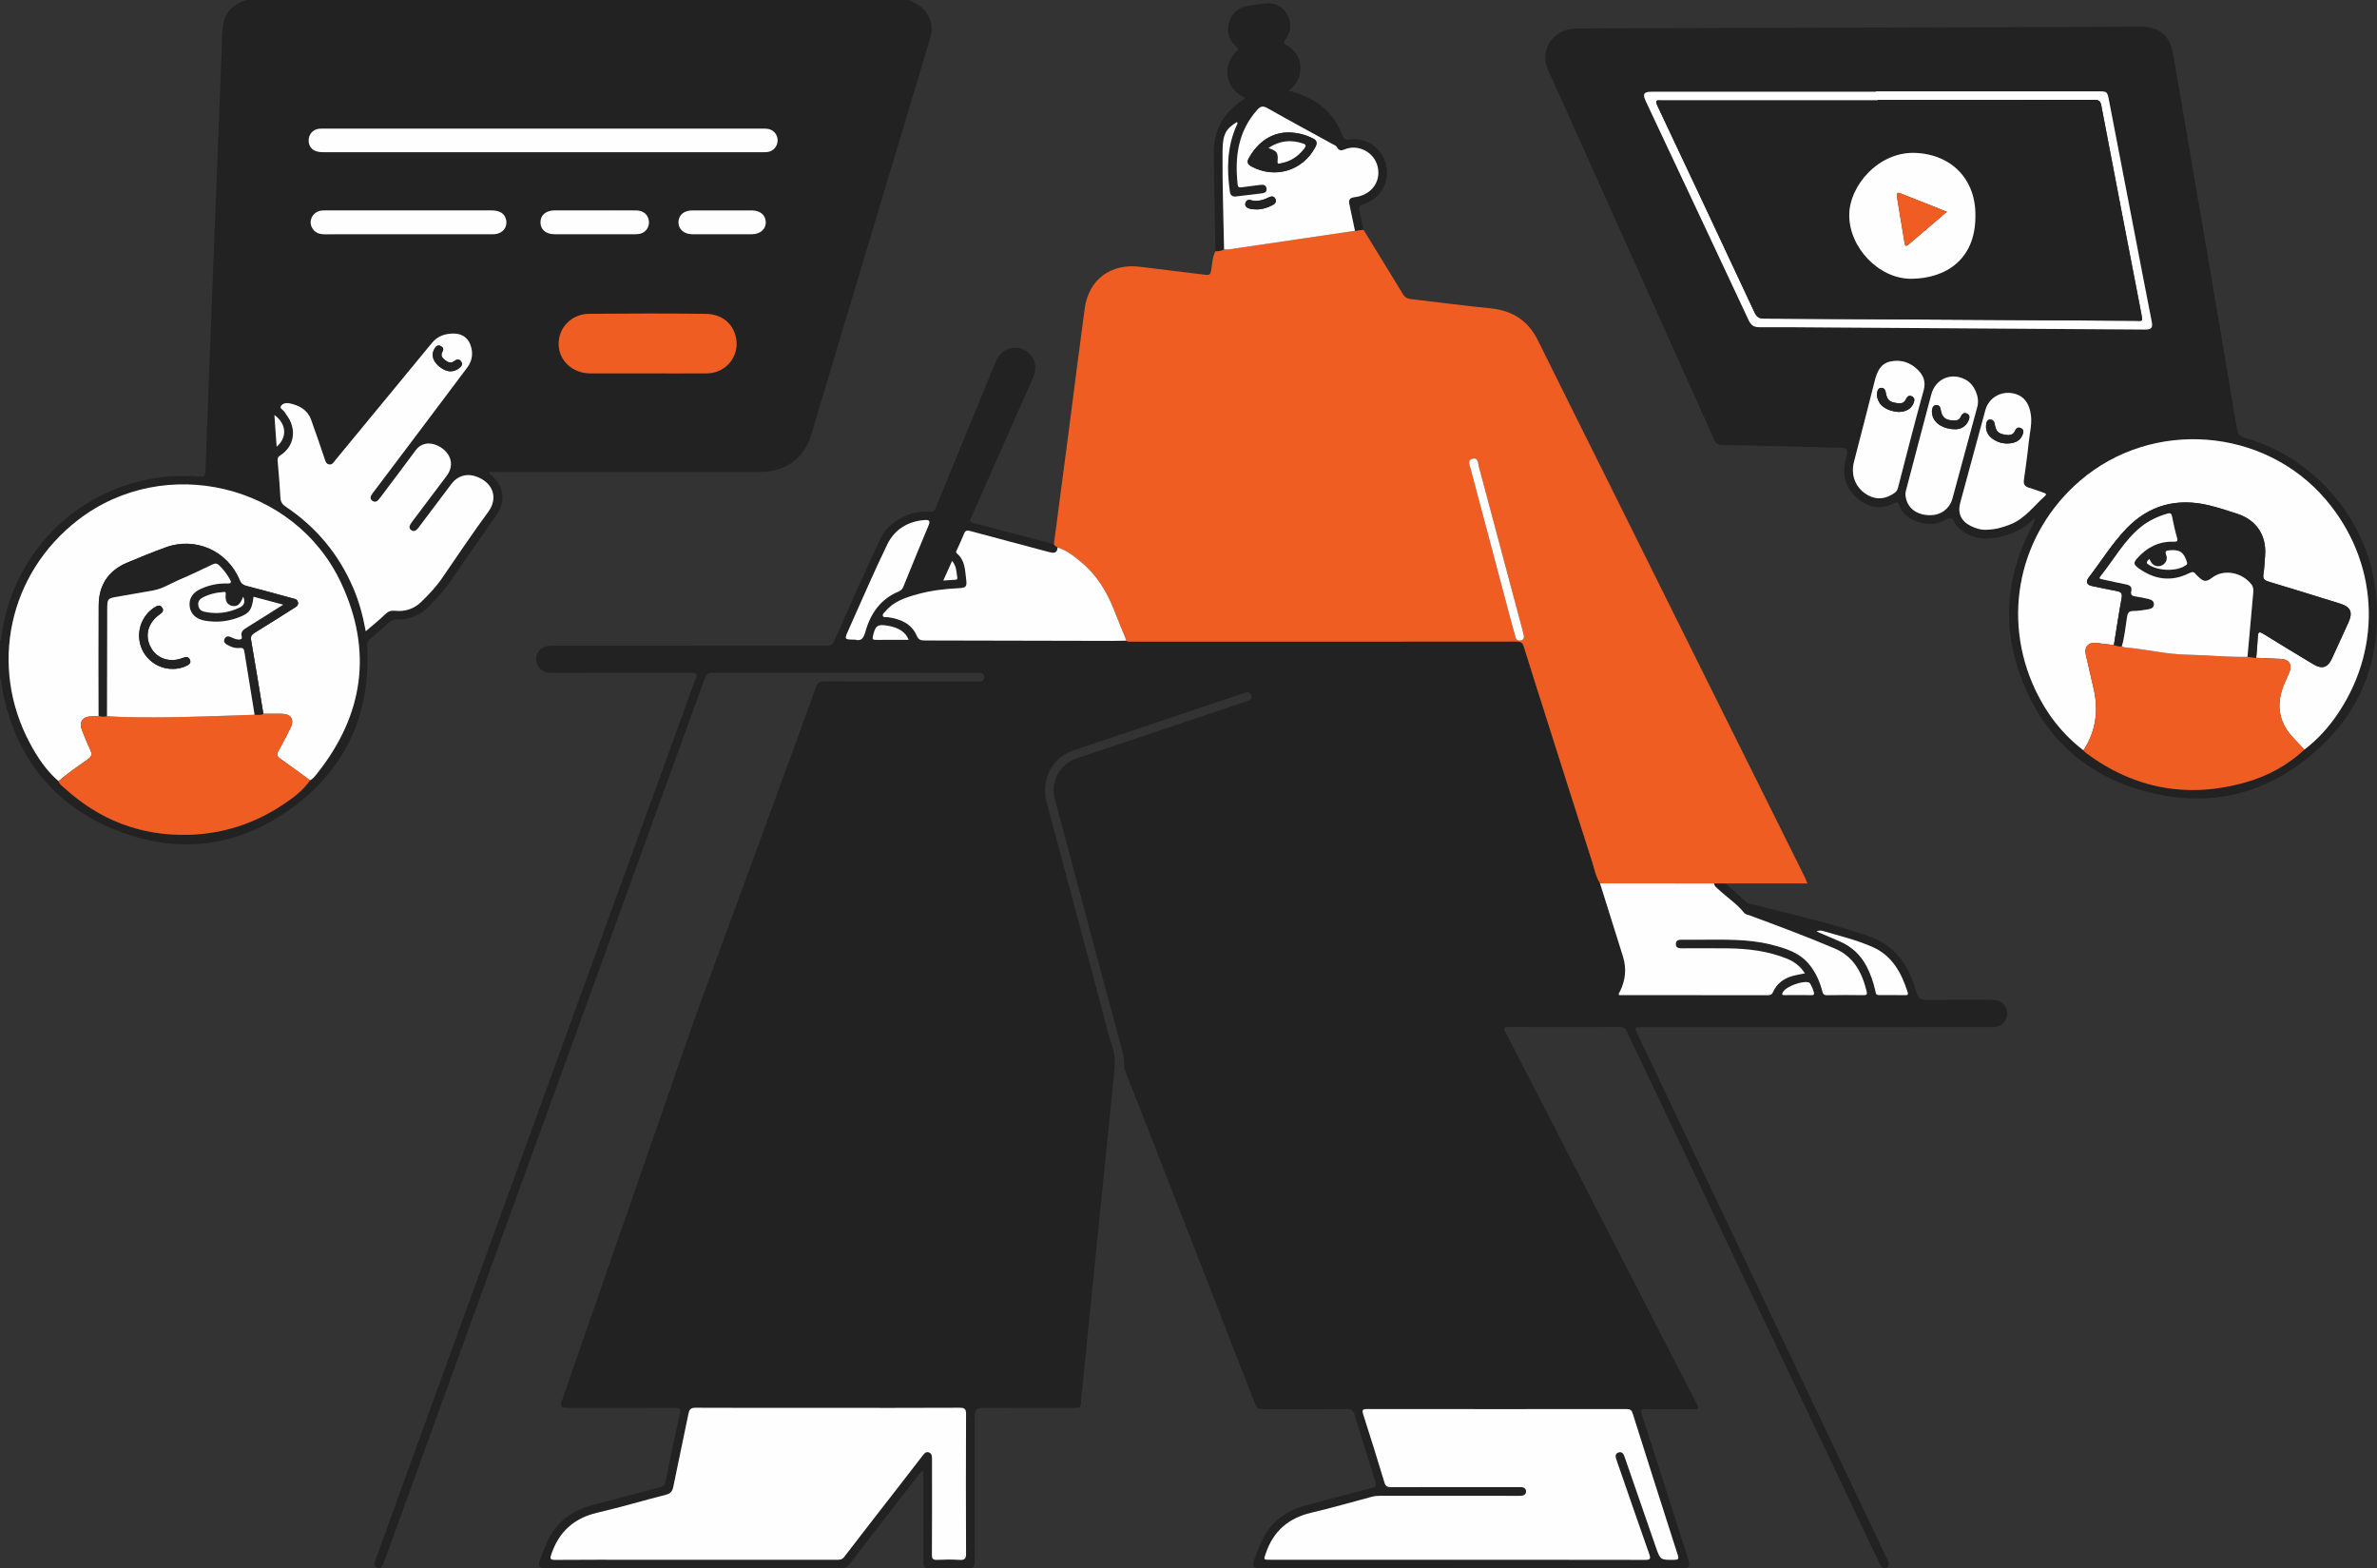 <?xml version="1.0" encoding="UTF-8"?>
<svg id="Layer_2" data-name="Layer 2" xmlns="http://www.w3.org/2000/svg" viewBox="0 0 1281.1 845.22">
  <rect x="0" y="0" width="1281.1" height="845.22" fill="#333333" stroke="none"/>
  <defs>
    <style>
      .cls-1 {
        fill: #f05d23;
      }

      .cls-1, .cls-2, .cls-3 {
        stroke-width: 0px;
      }

      .cls-2 {
        fill: #222;
      }

      .cls-3 {
        fill: #fefefe;
      }
    </style>
  </defs>
  <g id="Layer_1-2" data-name="Layer 1">
    <g>
      <path class="cls-2" d="M489.87,0c3.47,1.77,7.1,3.23,9.38,6.76,2.71,4.2,3.63,8.61,2.2,13.39-9.31,31.09-18.66,62.16-27.99,93.24-11.03,36.76-22.06,73.52-33.08,110.28-1.11,3.69-2.15,7.4-3.29,11.08-3.86,12.36-13.89,19.57-27.32,19.57-47.44.02-94.89,0-142.33,0h-3.77c-.21,1.38.99,1.57,1.58,2.12,6.36,6,7.42,13.59,2.47,20.82-8.11,11.86-16.48,23.55-24.57,35.42-3.49,5.11-7.61,9.63-11.87,14.05-4.73,4.91-10.59,7.31-17.39,7.14-1.71-.04-2.96.44-4.19,1.55-3.4,3.06-6.83,6.11-10.35,9.03-1.28,1.06-1.55,2.15-1.46,3.76,1.95,35.97-11.09,65.5-40.02,86.82-29.88,22.03-63.14,25.91-97.31,11.53-32.75-13.78-52.19-39.29-59.18-74.16-.48-2.38-.22-4.9-1.36-7.16v-20.01c.78-.28.61-1,.68-1.58,1.16-8.7,3.27-17.14,6.55-25.31,16.08-40.07,56.8-65.22,99.83-61.48,2.74.24,3.55-.4,3.65-3.19,1-28.41,2.14-56.81,3.24-85.21,1.86-48.07,3.72-96.14,5.61-144.2.15-3.95.09-7.97.82-11.82,1.27-6.71,6.14-10.29,12.25-12.45h357.23ZM31.57,421.01c.5,1.58,1.85,2.48,2.97,3.5,18.95,17.3,41.09,26.01,66.93,25.37,18.64-.46,35.53-6,50.94-16.21,5.49-3.64,10.86-7.6,14.72-13.15,1.62-.85,2.68-2.31,3.77-3.68,25.12-31.58,30.03-66.07,12.97-102.63-24.97-53.49-95.13-70.01-141.81-34-37.35,28.81-48.17,78.68-25.97,120.24,4.07,7.62,8.84,14.82,15.48,20.55ZM197.13,340.19c3.88-3.35,7.37-6.15,10.58-9.24,1.59-1.54,3.07-2.05,5.26-1.81,5.35.59,10.18-1.03,14.03-4.75,4.04-3.9,7.92-7.98,11.13-12.64,8.28-12,16.36-24.15,25.01-35.88,5.44-7.38,2.77-15.55-6.09-18.94-5.36-2.05-10.42-.55-13.79,3.93-5.64,7.48-11.27,14.97-16.91,22.46-.44.58-.86,1.19-1.35,1.72-.93,1-2.04,1.58-3.31.69-1.25-.89-1.18-2.1-.41-3.3.39-.61.8-1.21,1.24-1.79,6.08-8.07,12.16-16.14,18.24-24.21,2.84-3.77,3.09-7.92.71-11.58-2.57-3.96-8-6.5-12.05-5.68-2.23.45-3.91,1.52-5.32,3.43-6.42,8.72-12.98,17.34-19.48,26-1.02,1.36-2.24,2.48-3.9,1.29-1.73-1.25-.86-2.76.12-4.08,1.8-2.42,3.65-4.81,5.47-7.23,15.22-20.21,30.48-40.39,45.63-60.65,2.8-3.74,3.19-8.14,1.47-12.46-1.49-3.75-4.75-5.65-8.62-5.71-4.57-.07-8.82,1.22-11.93,5-17.34,21.07-34.69,42.13-52.06,63.18-.89,1.08-1.61,2.64-3.4,2.34-1.76-.3-2.01-1.87-2.49-3.26-2.39-6.99-4.72-14-7.27-20.94-1.92-5.22-6.3-7.56-11.39-8.68-1.72-.38-3.89-.15-4.83,1.45-.79,1.34,1.29,2.04,1.94,3.13.84,1.43,1.95,2.71,2.71,4.18,3.69,7.05,1.79,14.92-4.91,19.19-1.52.97-1.59,1.82-1.48,3.17.52,6.54,1.13,13.08,1.47,19.63.12,2.35,1.03,3.67,2.96,4.96,16.42,11.03,28.56,25.65,36.34,43.86,3.12,7.3,5.16,14.92,6.7,23.22ZM292.48,82.01c39.21,0,78.41,0,117.62,0,1.15,0,2.3.05,3.44-.07,3.13-.34,5.52-3,5.59-6.13.07-3.16-2.14-5.88-5.3-6.36-1.23-.18-2.49-.14-3.74-.14-78.29,0-156.58,0-234.87,0-1.15,0-2.31-.06-3.43.1-3.32.46-5.55,3.22-5.41,6.56.17,3.87,2.85,6.04,7.56,6.04,39.52,0,79.04,0,118.56,0ZM349.23,201.22c10.62,0,21.25.07,31.87-.02,9.96-.08,17.33-8.96,15.65-18.66-1.39-8.02-7.53-13.32-16.71-13.41-20.83-.22-41.67-.21-62.51-.01-9.54.09-16.62,7.51-16.44,16.46.18,8.93,7.52,15.63,17.19,15.64,10.31.01,20.62,0,30.94,0ZM219.9,126.23c2.29,0,4.59,0,6.88,0,13.03,0,26.06.03,39.09-.02,4.96-.02,8-3.78,6.79-8.18-.82-3.01-3.45-4.64-7.62-4.64-29.92,0-59.83,0-89.75,0-1.03,0-2.1.03-3.09.3-3.96,1.08-5.92,5.36-4.07,8.92,1.4,2.69,3.77,3.64,6.74,3.63,15.01-.04,30.02-.02,45.03-.02ZM320.45,113.39c-7.19,0-14.37-.02-21.56,0-4.67.02-7.6,2.55-7.58,6.45.02,3.91,2.92,6.37,7.62,6.38,14.48.02,28.96.01,43.44,0,1.03,0,2.1-.06,3.07-.38,2.95-.96,4.67-3.8,4.28-6.81-.44-3.37-2.96-5.58-6.76-5.62-7.5-.08-15-.02-22.5-.02ZM389.15,126.23c5.31,0,10.63.02,15.94,0,4.61-.02,7.65-2.62,7.61-6.46-.04-3.77-2.94-6.35-7.41-6.36-10.73-.05-21.47-.04-32.2,0-4.51.02-7.39,2.52-7.43,6.3-.04,3.86,2.97,6.49,7.54,6.52,5.31.03,10.63,0,15.94,0ZM149.1,240.72c5.87-5,5.32-12.35-1.21-17.07.41,5.74.79,11.18,1.21,17.07Z"/>
      <path class="cls-2" d="M929.87,476.08c3.82,3.37,7.63,6.74,11.46,10.11.73.64,1.63.79,2.56,1.02,21.1,5.26,42.27,10.18,62.91,17.16,14.74,4.99,22.03,16.07,25.94,30.01,1.02,3.64,2.38,4.63,5.94,4.56,11.43-.22,22.87-.08,34.31-.12,2.47,0,4.82.3,6.63,2.13,2.16,2.19,2.79,4.82,1.73,7.77-1.1,3.04-3.66,4.77-7.31,4.77-15.52.04-31.03.03-46.55.03-47.48,0-94.96,0-142.44,0-4.23,0-4.26.02-2.43,3.86,16.35,34.39,32.71,68.78,49.06,103.18,25.02,52.63,50.05,105.26,75.07,157.89,3.44,7.24,6.9,14.47,10.33,21.72.44.93.98,1.84.89,2.95-.09,1.09-.64,1.74-1.7,1.91-1.3.22-2.21-.34-2.77-1.52-1.66-3.47-3.35-6.93-5-10.41-16.47-34.67-32.94-69.35-49.41-104.03-25.45-53.58-50.89-107.16-76.35-160.74-2.01-4.23-4.17-8.38-6.03-12.68-.77-1.77-1.8-2.18-3.57-2.18-19.99.05-39.99.06-59.98,0-2.44,0-3.15.2-1.8,2.79,12.14,23.36,24.15,46.78,36.19,70.2,18.84,36.65,37.67,73.3,56.52,109.95,3.43,6.66,6.84,13.33,10.38,19.94,1.22,2.28,1.28,3.17-1.78,3.11-8.5-.16-17.02.04-25.52-.1-2.48-.04-3.04.43-2.24,2.91,8.29,25.74,16.48,51.51,24.72,77.27,1.58,4.94,1.1,5.64-4.11,5.64-75.07,0-150.14,0-225.22,0-5.27,0-5.82-.77-3.97-5.64,2.6-6.81,5.05-13.67,10.49-18.95,4.84-4.7,10.54-7.68,17.02-9.37,11.88-3.11,23.74-6.34,35.65-9.35,2.33-.59,2.4-1.45,1.77-3.43-3.82-11.99-7.58-24-11.22-36.05-.68-2.26-1.66-3.06-4.11-3.04-15.14.12-30.29,0-45.44.1-2.28.02-3.25-.74-4.05-2.8-13.77-35.51-27.62-70.98-41.45-106.47-9.41-24.13-18.76-48.29-28.34-72.36-1.31-3.29-.43-6.56-1.34-9.89-12.4-45.67-24.54-91.41-36.76-137.13-2.54-9.51,2.41-18.96,11.87-22.16,21.39-7.24,42.82-14.39,64.23-21.58,8.97-3.01,17.94-6.02,26.91-9.03,1.63-.54,3.51-1.09,2.82-3.31-.77-2.48-2.69-1.6-4.4-1.03-30.58,10.26-61.18,20.46-91.74,30.81-11.35,3.84-17.35,15.95-14.18,27.79,10.36,38.68,20.69,77.38,31.03,116.06,1.34,5.03,2.38,10.18,4.21,15.03,2.65,7.02,1.2,13.98.53,20.96-1.98,20.42-4.11,40.82-6.18,61.23-3.47,34.29-6.92,68.58-10.38,102.88-.26,2.59-.72,5.18-.72,7.77,0,2.49-1.34,2.51-3.21,2.5-16.66-.05-33.33-.03-49.99-.03q-4.04,0-4.04,3.98c0,25.85,0,51.7,0,77.55,0,4.72-.23,4.96-4.93,4.96-6.15,0-12.3.01-18.46,0-3.97-.01-4.33-.37-4.33-4.24,0-15.53,0-31.06,0-46.59,0-.51-.06-1.03-.12-1.86-2.06,1.29-3.06,3.25-4.34,4.89-11.84,15.19-23.64,30.42-35.39,45.68-1.22,1.58-2.58,2.16-4.51,2.16-52.97-.03-105.93-.02-158.9-.04-3.76,0-4.59-1.19-3.25-4.57,2.03-5.12,3.62-10.44,6.77-15.04,5.19-7.55,12.4-12.1,21.2-14.38,12.29-3.19,24.54-6.54,36.83-9.71,1.66-.43,2.39-1.1,2.74-2.8,2.51-12.33,5.06-24.67,7.81-36.95.63-2.79-.24-3.06-2.65-3.05-19.58.07-39.16.03-58.74.02q-3.56,0-2.44-3.22c19.1-54.93,38.2-109.87,57.31-164.8,5.67-16.31,11.21-32.67,17.1-48.9,11.29-31.09,22.81-62.1,34.2-93.15,9.56-26.08,19.12-52.16,28.55-78.29.91-2.52,2.14-3.17,4.69-3.16,27.11.09,54.22.07,81.33.04,1.88,0,4.58.66,4.66-2.21.08-2.92-2.64-2.34-4.52-2.35-47.34-.02-94.67,0-142.01-.08-2.49,0-3.35.96-4.12,3.08-19.03,52.63-38.1,105.24-57.2,157.84-18.82,51.82-37.68,103.63-56.51,155.45-18.86,51.92-37.7,103.85-56.55,155.78-.82,2.25-1.62,4.51-2.5,6.73-.69,1.76-.98,4.43-3.77,3.38-2.57-.96-1.23-3.11-.62-4.81,6.11-16.93,12.23-33.86,18.37-50.78,13.1-36.08,26.21-72.16,39.32-108.23,16.49-45.37,32.98-90.74,49.47-136.12,19.72-54.27,39.44-108.53,59.16-162.8,1.99-5.47,3.87-10.99,6.01-16.41.99-2.51.55-3.11-2.18-3.1-25.02.09-50.05.04-75.07.07-2.98,0-5.58-.62-7.38-3.19-3.02-4.31-.75-10.21,4.4-11.23,1.52-.3,3.11-.29,4.66-.29,48.69-.01,97.39-.02,146.08.03,2.18,0,3.22-.37,4.24-2.71,8.1-18.48,16.36-36.89,24.87-55.19,4.11-8.84,16.17-15.25,25.94-14.25,2.15.22,3.04-.27,3.87-2.32,10.72-26.31,21.53-52.58,32.39-78.83,3.06-7.4,11.7-9.55,17.56-4.55,3.65,3.11,4.71,8.2,2.54,13.11-8.76,19.9-17.58,39.78-26.37,59.66-2.4,5.42-4.72,10.88-7.25,16.24-.83,1.75-.43,2.25,1.29,2.7,14.5,3.76,28.99,7.6,43.48,11.41.32.96,1.34,1.14,1.97,1.76-.2,3.3-2.23,3.12-4.61,2.49-14.17-3.79-28.36-7.51-42.52-11.36-1.78-.48-2.63-.22-3.31,1.53-1.09,2.81-2.43,5.52-3.64,8.29-.32.73-1.04,1.57-.2,2.27,4.45,3.68,4.35,8.97,5.01,13.97.52,3.95-.05,4.58-4.07,4.77-7.51.35-14.95,1.25-22.21,3.26-6.36,1.76-12.62,3.75-17.11,9.05-.66.78-1.86,1.59-1.54,2.56.36,1.1,1.81.61,2.78.75,6.7.98,12.6,3.35,15.52,9.99.96,2.18,2.16,2.55,4.22,2.55,33.87.04,67.74.15,101.61.22,2.39,0,4.79-.08,7.18-.12.75.82,1.74.56,2.65.56,69.19,0,138.39.02,207.58-.06,2.32,0,3.28.65,3.94,2.82,3.48,11.33,7.11,22.62,10.7,33.92,8.69,27.34,17.33,54.7,26.12,82.01,1.26,3.9,1.94,8.06,4.28,11.57,4.11,13.1,8.22,26.21,12.33,39.31,2.04,6.49,1.41,12.75-1.54,18.82-.29.6-1.03,1.09-.49,2.06,26.71,0,53.47-.02,80.23.04,1.56,0,2.2-.61,2.78-1.87,2.03-4.48,5.68-7.1,10.28-8.44,2.16-.63,4.41-.96,6.81-1.46-2.46-3.82-5.75-6.34-9.82-7.97-10.12-4.06-20.73-5.35-31.51-5.49-8.31-.11-16.62-.02-24.93-.03-1.64,0-3.34-.14-3.3-2.34.04-2.17,1.71-2.3,3.36-2.3,2.91,0,5.82-.01,8.74,0,13.21.05,26.47-.63,39.45,2.69,7.72,1.97,15.29,4.25,20.56,10.89,3.3,4.15,5.42,8.85,6.76,13.94.35,1.34.64,2.43,2.59,2.38,6.56-.15,13.13-.1,19.7-.02,1.57.02,2.1-.38,1.7-1.97-2.53-10.19-6.87-18.8-17.39-23.25-15.06-6.37-30.35-12.09-45.68-17.75-1.06-.39-2.3-.51-3.06-1.47-3.85-4.87-9.11-8.19-13.57-12.39-1.05-.99-2.38-1.76-2.57-3.39,2.02,0,4.05,0,6.07,0ZM785.14,840.56c33.84,0,67.69-.02,101.53.05,2.67,0,3.1-.56,2.19-3.11-5.25-14.81-10.35-29.67-15.49-44.52-.82-2.36-1.72-4.7-2.43-7.09-.37-1.24-.31-2.56,1.23-3.12,1.62-.58,2.58.26,3.17,1.67.28.67.48,1.38.72,2.06,5.44,15.74,10.86,31.48,16.34,47.2,2.46,7.06,2.52,6.97,10.04,6.88,2.08-.03,2.47-.48,1.82-2.5-8.18-25.46-16.31-50.94-24.35-76.44-.61-1.93-1.57-2.3-3.36-2.3-46.6.04-93.2.04-139.79-.01-2.42,0-2.77.63-2.06,2.85,3.9,12.19,7.74,24.4,11.42,36.66.66,2.19,1.67,2.61,3.73,2.6,22.62-.07,45.24-.04,67.86-.04.83,0,1.67-.04,2.5.03,1.31.11,2.2.91,2.26,2.18.06,1.44-.89,2.29-2.31,2.45-.82.1-1.67.04-2.5.04-24.6,0-49.2,0-73.8-.01-1.57,0-3.09.14-4.62.55-10.86,2.91-21.67,6.02-32.61,8.59-12.21,2.87-20.34,9.91-24.39,21.78-1.22,3.58-1.37,3.53,2.28,3.53,33.54,0,67.08,0,100.61,0ZM446.2,758.73c-23.77,0-47.54.05-71.31-.07-2.53-.01-3.36.86-3.82,3.16-2.67,13.16-5.53,26.28-8.19,39.44-.5,2.46-1.6,3.68-4.08,4.31-12.31,3.14-24.49,6.77-36.86,9.64-12.53,2.91-20.61,10.21-24.75,22.26-.81,2.37-.87,3.19,2.07,3.17,15.41-.13,30.83-.07,46.25-.07,35.1,0,70.21,0,105.31,0,1.54,0,2.92.08,4.12-1.48,9.7-12.65,19.51-25.21,29.28-37.8,4.41-5.68,8.8-11.37,13.2-17.05.79-1.02,1.62-2.01,3.1-1.55,1.6.5,1.81,1.84,1.8,3.27,0,.73,0,1.46,0,2.19,0,16.57.04,33.14-.05,49.71-.01,2.19.56,2.85,2.78,2.75,4.05-.19,8.13-.23,12.18.02,2.81.17,3.45-.76,3.43-3.48-.11-25.01-.11-50.03,0-75.04.01-2.77-.69-3.46-3.46-3.45-23.66.12-47.33.07-71,.07ZM460.86,344.7c3.16.97,4.54-.59,5.56-4.27,2.73-9.82,8.21-17.7,18.06-21.74,1.29-.53,1.93-1.37,2.43-2.61,4.47-10.98,8.93-21.97,13.54-32.89,1.06-2.52.28-3.12-2.07-2.94-9.15.69-16.27,5.11-20.18,13.17-7.39,15.24-14.05,30.84-20.99,46.3-2.21,4.93-2.18,4.94,3.66,4.98ZM979.03,501.96c4.5,1.93,8.58,3.66,12.65,5.43,6.35,2.76,11.11,7.2,14.32,13.35,2.18,4.19,3.68,8.59,4.73,13.18.23,1.02.12,2.35,1.88,2.33,4.79-.05,9.58.03,14.37.04.97,0,1.59-.22,1.19-1.48-3.31-10.42-8.24-19.69-18.8-24.4-8.67-3.86-17.93-6.06-27.01-8.71-1-.29-1.98-.32-3.33.25ZM489.72,344.81c-1.59-4.11-5.17-6.52-11.01-7.55-5.75-1.01-6.88-.21-8.23,5.46-.4,1.68-.05,2.15,1.69,2.13,5.79-.09,11.57-.03,17.55-.03ZM968.86,536.26v-.02c1.14,0,2.28,0,3.42,0,1.24,0,2.48.04,3.72.04.6,0,1.29.14,1.65-.51.43-.76-1.81-6.01-2.64-6.29-3.44-1.16-12.2,2.03-14.05,5.09-.81,1.33-.53,1.79,1.07,1.71,2.27-.11,4.55-.03,6.83-.03ZM508.41,312.84c2.4-.14,4.25-.24,6.1-.37.74-.05,1.61-.16,1.44-1.17-.51-2.98-.39-6.17-2.8-9.02-1.59,3.54-3.05,6.79-4.74,10.56Z"/>
      <path class="cls-1" d="M569.98,295.03c-.63-.62-1.64-.8-1.97-1.76,2.53-19.25,5.07-38.5,7.58-57.75,3.01-23.07,5.89-46.15,9.01-69.21,2.14-15.78,14.15-24.57,30.11-22.51,11.75,1.52,23.52,2.82,35.27,4.32,1.98.25,2.43-.51,2.75-2.24.66-3.53.63-7.23,2.36-10.52,1.64.1,3.17-.31,4.65-.96.83,0,1.67.12,2.48,0,22.68-3.33,45.36-6.68,68.04-10.02,1.52-.2,3.04-.4,4.56-.6,7.13,11.6,14.29,23.17,21.35,34.82,1.05,1.73,2.39,2.37,4.25,2.59,14.36,1.67,28.69,3.55,43.07,5,11.77,1.19,20.18,6.68,25.45,17.39,12.36,25.13,24.94,50.14,37.41,75.21,16.22,32.6,32.4,65.21,48.61,97.81,19.21,38.64,38.43,77.27,57.64,115.91.5,1.01.88,2.08,1.52,3.57-14.99,0-29.62,0-44.25,0-2.02,0-4.05,0-6.07,0-20.47,0-40.94-.01-61.41-.02-2.34-3.51-3.02-7.67-4.28-11.57-8.78-27.31-17.43-54.67-26.12-82.01-3.59-11.3-7.22-22.59-10.7-33.92-.67-2.16-1.62-2.82-3.94-2.82-69.19.08-138.39.07-207.58.06-.91,0-1.9.27-2.65-.56-2.22-5.46-4.49-10.9-6.64-16.39-3.92-9.99-9.36-18.96-17.69-25.88-3.87-3.21-7.83-6.43-12.8-7.95ZM821.34,342.76c-.26-1.06-.51-2.17-.81-3.28-7.81-29.31-15.62-58.63-23.48-87.93-.51-1.91-.25-5.18-3.51-4.31-2.93.78-1.45,3.48-.96,5.32,7.18,27.21,14.43,54.41,21.67,81.6.83,3.11,1.71,6.21,2.58,9.32.42,1.49,1.52,1.92,2.9,1.65,1.22-.24,1.65-1.14,1.6-2.38Z"/>
      <path class="cls-2" d="M1096.63,279.06c-6.05,6.42-13.3,9.35-21.13,10.73-7.65,1.35-14.72-.22-20.46-5.92-.51-.51-1.15-1.04-1.37-1.68-1.16-3.41-2.65-3.54-5.81-1.72-7.57,4.36-21.56.8-24.48-8.61-.42-1.36-1.03-1.5-2.26-.84-7.19,3.87-13.96,2.77-19.99-2.36-6.36-5.41-8.4-12.43-6.49-20.57,1.56-6.66,1.57-6.7-5.21-6.87-20.4-.51-40.81-1.03-61.22-1.43-2.28-.04-3.41-.68-4.39-2.87-29.01-64.77-58.12-129.49-87.2-194.23-1.02-2.28-2.24-4.49-3-6.86-3.26-10.15,4.2-20.19,15.19-20.4,9.26-.18,18.52-.18,27.78-.21,54.69-.16,109.38-.28,164.07-.44,37.37-.11,74.75-.29,112.12-.41,11.43-.04,16.66,4.43,18.61,15.83,5.95,34.67,11.92,69.34,17.84,104.01,5.51,32.3,11,64.61,16.41,96.93.46,2.77,1.48,4.1,4.41,4.9,36.23,9.93,65.31,43.17,70.02,80.44,5.06,40.04-8.93,72.37-41.52,95.89-21.81,15.74-46.77,21.2-73.29,16.15-38.98-7.42-65.11-30.42-77.58-67.98-8.49-25.58-5.69-50.73,6.37-74.84.96-1.93,2.49-3.67,2.56-6.67ZM1241.96,403.99c7.38-5.61,13.45-12.47,18.53-20.13,23.97-36.21,21.11-81.73-7.1-114.74-33.21-38.87-93.39-43.46-132.28-10.08-32.94,28.27-42.69,73.65-24.06,112.96,6.05,12.77,14.56,23.73,25.86,32.4.5.51.94,1.1,1.5,1.52,26.19,19.36,55.03,24.54,86.25,15.58,11.69-3.35,22.27-9.15,31.3-17.5ZM1011.04,49.22v.21c-40.24,0-80.49,0-120.73,0-4.39,0-5.13,1.14-3.32,5.03,2.02,4.34,4.06,8.67,6.1,13,16.48,35.05,33,70.08,49.39,105.17,1.31,2.82,2.97,3.72,5.98,3.71,12.82-.07,25.64.07,38.46.15,56.37.37,112.74.74,169.11,1.1,3.55.02,4.32-.92,3.66-4.34-1.48-7.66-3-15.32-4.48-22.98-6.16-31.9-12.32-63.79-18.45-95.7-1.03-5.36-.96-5.36-6.27-5.36-39.81,0-79.62,0-119.44,0ZM1070.03,285.52c5.39-.08,9.44-1.32,13.44-2.9,7.87-3.11,12.69-9.94,18.68-15.33,1.32-1.19.06-1.46-.83-1.77-2.65-.92-5.27-1.95-7.95-2.74-2.26-.66-2.86-2-2.55-4.22.92-6.59,1.87-13.18,2.53-19.8.56-5.65,2.27-11.26.88-17.03-1.03-4.28-2.98-7.7-7.44-9.24-7.27-2.51-14.78,1.28-16.77,8.58-4.53,16.64-9.04,33.29-13.54,49.94-1.49,5.53.47,9.83,5.59,12.4,2.84,1.42,5.83,2.19,7.97,2.11ZM998.65,253.96c.08,5.36,3.25,10.44,8.38,13.09,4.91,2.54,9.44,1.71,13.82-1.26,1.08-.73,1.72-1.57,2.07-2.91,4.52-17.52,8.98-35.06,13.82-52.49,1.24-4.46.07-7.74-2.78-10.73-4.1-4.29-9.29-6.06-15.07-4.86-5.42,1.13-7.27,5.55-8.5,10.47-3.55,14.23-7.28,28.41-10.93,42.61-.47,1.81-.93,3.64-.82,6.08ZM1040.37,277.64c5.78-.02,10.42-3.52,11.93-9.08,4.48-16.47,8.95-32.94,13.4-49.41,1.36-5.02-1.47-11.7-5.99-14.33-7.64-4.43-16.52-.89-18.82,7.7-4.65,17.39-9.16,34.82-13.76,52.23-.22.84-.25,1.61-.14,2.45.85,6.54,5.86,10.47,13.37,10.45Z"/>
      <path class="cls-2" d="M659.73,134.4c-1.48.65-3.01,1.06-4.65.96-.31-17.78-.79-35.57-.87-53.35-.05-12.14,5.4-21.52,15.62-28.11.26-.17.51-.36.73-.58.14-.13.2-.34.36-.62-3-1.54-5.68-3.45-7.4-6.46-3.55-6.19-2.54-13.17,2.89-18.48,1.12-1.1,1.18-1.55.01-2.56-4.18-3.63-5.61-8.22-3.91-13.5,1.75-5.45,5.83-8.11,11.4-8.76,2.68-.31,5.35-.83,8.03-1.1,5.32-.54,9.45,1.59,11.95,6.24,2.36,4.39,1.98,8.93-.94,12.97-1.26,1.74-1.36,2.32.72,3.46,8.1,4.43,9.63,15.24,3.32,22.24-.62.68-1.42,1.2-2.43,2.04,3.51,1.22,6.58,2.03,9.42,3.34,9.2,4.23,15.77,11.06,19.35,20.58.73,1.94,1.37,2.83,3.92,2.47,9.41-1.33,17.97,4.94,19.86,14.1,1.91,9.23-3.34,18.12-12.54,20.86-2.01.6-2.37,1.44-1.94,3.29.8,3.44,1.45,6.91,2.16,10.36-1.52.2-3.04.4-4.56.6-1-4.78-1.97-9.58-3.01-14.35-.51-2.33.2-3.46,2.71-3.76,8.95-1.05,14.33-8.1,12.58-16.23-1.77-8.23-10.88-12.6-17.95-9.49-1.6.7-3.05.69-3.97-1.14-.51-1.03-1.59-1.3-2.49-1.79-11.67-6.43-23.41-12.75-35-19.32-2.37-1.34-3.69-1.15-5.45.8-10.5,11.64-12.24,25.53-10.64,40.34.15,1.38.8,1.68,2.1,1.49,3.4-.5,6.82-.86,10.22-1.32,1.65-.22,2.98.08,3.25,1.97.25,1.76-.92,2.42-2.42,2.6-4.65.58-9.31,1.1-13.96,1.68-2.06.26-3.12-.58-3.41-2.64-1.7-12.15-1.51-24.09,3.6-35.54.27-.61.9-1.21.18-1.92-5.83,3.72-7.63,6.26-7.71,15.85-.15,17.59.51,35.18.83,52.78Z"/>
      <path class="cls-3" d="M31.57,421.01c-6.64-5.74-11.41-12.93-15.48-20.55-22.2-41.56-11.38-91.43,25.97-120.24,46.67-36,116.83-19.49,141.81,34,17.07,36.56,12.15,71.05-12.97,102.63-1.09,1.37-2.15,2.83-3.77,3.68-5.34-3.88-10.64-7.83-16.04-11.62-1.73-1.22-2.24-2.19-1.06-4.21,2.35-4.03,4.42-8.21,6.52-12.38,2.27-4.49.31-7.63-4.66-7.63-3.31,0-6.62,0-9.93,0-2.18-13.25-4.32-26.51-6.61-39.74-.35-2.04.31-2.94,1.94-3.93,7.02-4.3,13.95-8.73,20.91-13.13,1.2-.76,2.74-1.34,2.42-3.23-.32-1.86-1.97-1.96-3.34-2.33-8.13-2.22-16.27-4.44-24.42-6.56-1.86-.48-2.93-1.29-3.71-3.19-6.47-15.73-23.83-23.43-39.76-17.62-7.04,2.57-14,5.38-20.9,8.3-10.06,4.25-15.22,12.02-15.28,22.91-.11,19.91-.02,39.82,0,59.73-1.25.05-2.49.14-3.74.15-5.12.07-7.12,3.12-5.13,7.84,1.45,3.44,2.76,6.94,4.35,10.31,1.01,2.14.83,3.41-1.24,4.9-5.36,3.87-10.93,7.48-15.86,11.93Z"/>
      <path class="cls-3" d="M197.13,340.19c-1.53-8.3-3.58-15.91-6.7-23.22-7.78-18.21-19.92-32.83-36.34-43.86-1.92-1.29-2.84-2.61-2.96-4.96-.34-6.55-.95-13.09-1.47-19.63-.11-1.36-.04-2.21,1.48-3.17,6.7-4.26,8.6-12.14,4.91-19.19-.77-1.46-1.87-2.75-2.71-4.18-.64-1.09-2.72-1.79-1.94-3.13.94-1.6,3.11-1.83,4.83-1.45,5.09,1.12,9.47,3.46,11.39,8.68,2.55,6.93,4.88,13.95,7.27,20.94.48,1.39.73,2.96,2.49,3.26,1.79.31,2.51-1.25,3.4-2.34,17.37-21.05,34.72-42.11,52.06-63.18,3.11-3.78,7.36-5.07,11.93-5,3.87.06,7.13,1.96,8.62,5.71,1.72,4.32,1.33,8.71-1.47,12.46-15.15,20.26-30.41,40.44-45.63,60.65-1.82,2.41-3.66,4.8-5.47,7.23-.98,1.32-1.85,2.83-.12,4.08,1.66,1.2,2.88.07,3.9-1.29,6.5-8.66,13.07-17.28,19.48-26,1.41-1.91,3.09-2.97,5.32-3.43,4.05-.83,9.48,1.71,12.05,5.68,2.38,3.66,2.13,7.8-.71,11.58-6.08,8.07-12.16,16.14-18.24,24.21-.44.58-.85,1.18-1.24,1.79-.76,1.21-.84,2.41.41,3.3,1.26.9,2.38.32,3.31-.69.49-.53.91-1.14,1.35-1.72,5.64-7.49,11.27-14.98,16.91-22.46,3.37-4.47,8.43-5.98,13.79-3.93,8.86,3.39,11.52,11.56,6.09,18.94-8.65,11.73-16.73,23.88-25.01,35.88-3.21,4.66-7.1,8.74-11.13,12.64-3.85,3.72-8.67,5.35-14.03,4.75-2.18-.24-3.66.27-5.26,1.81-3.21,3.1-6.7,5.89-10.58,9.24ZM242.83,200.12c1.73-.02,3.25-.63,4.6-1.68,1.26-.98,2.17-2.13,1.05-3.69-1.01-1.42-2.35-1.15-3.55-.22-1.86,1.45-3.47.83-5.07-.44-1.61-1.27-2.63-2.6-1.3-4.74.74-1.2.1-2.27-1.02-2.86-1.16-.6-2.21-.27-2.99.84-1.19,1.72-1.67,3.56-1.1,5.62.98,3.56,5.68,7.15,9.38,7.18Z"/>
      <path class="cls-1" d="M31.57,421.01c4.93-4.45,10.5-8.06,15.86-11.93,2.07-1.49,2.25-2.76,1.24-4.9-1.59-3.37-2.91-6.87-4.35-10.31-1.98-4.72.02-7.77,5.13-7.84,1.25-.02,2.49-.1,3.74-.15,1.5.26,2.99.33,4.49.03,2.59.16,5.17.38,7.76.46,23.94.65,47.86-.37,71.77-1.18,1.57-.22,3.23.37,4.74-.5,3.31,0,6.62,0,9.93,0,4.98,0,6.93,3.14,4.66,7.63-2.1,4.16-4.17,8.35-6.52,12.38-1.18,2.02-.67,3,1.06,4.21,5.4,3.79,10.7,7.74,16.04,11.62-3.86,5.55-9.22,9.51-14.72,13.15-15.4,10.21-32.3,15.75-50.94,16.21-25.84.63-47.98-8.08-66.93-25.37-1.13-1.03-2.48-1.92-2.97-3.5Z"/>
      <path class="cls-3" d="M292.48,82.01c-39.52,0-79.04,0-118.56,0-4.71,0-7.4-2.17-7.56-6.04-.14-3.34,2.08-6.1,5.41-6.56,1.13-.16,2.29-.1,3.43-.1,78.29,0,156.58,0,234.87,0,1.25,0,2.52-.05,3.74.14,3.16.48,5.37,3.19,5.3,6.36-.07,3.12-2.46,5.79-5.59,6.13-1.14.12-2.29.07-3.44.07-39.21,0-78.41,0-117.62,0Z"/>
      <path class="cls-1" d="M349.23,201.22c-10.31,0-20.62,0-30.94,0-9.66-.01-17-6.7-17.19-15.64-.18-8.95,6.9-16.37,16.44-16.46,20.83-.19,41.67-.2,62.51.01,9.17.09,15.32,5.39,16.71,13.41,1.68,9.71-5.69,18.58-15.65,18.66-10.62.09-21.25.02-31.87.02Z"/>
      <path class="cls-3" d="M219.9,126.23c-15.01,0-30.02-.02-45.03.02-2.97,0-5.34-.94-6.74-3.63-1.85-3.56.11-7.83,4.07-8.92.99-.27,2.06-.3,3.09-.3,29.92-.01,59.83-.02,89.75,0,4.17,0,6.8,1.63,7.62,4.64,1.2,4.4-1.84,8.16-6.79,8.18-13.03.05-26.06.02-39.09.02-2.29,0-4.59,0-6.88,0Z"/>
      <path class="cls-3" d="M320.45,113.39c7.5,0,15-.05,22.5.02,3.8.04,6.32,2.24,6.76,5.62.4,3.01-1.32,5.84-4.28,6.81-.96.31-2.04.38-3.07.38-14.48.02-28.96.03-43.44,0-4.71,0-7.6-2.47-7.62-6.38-.02-3.9,2.91-6.43,7.58-6.45,7.19-.03,14.37,0,21.56,0Z"/>
      <path class="cls-3" d="M389.15,126.23c-5.31,0-10.63.03-15.94,0-4.58-.03-7.59-2.66-7.54-6.52.04-3.78,2.92-6.29,7.43-6.3,10.73-.04,21.47-.04,32.2,0,4.47.02,7.37,2.59,7.41,6.36.04,3.83-3,6.43-7.61,6.46-5.31.02-10.63,0-15.94,0Z"/>
      <path class="cls-3" d="M149.1,240.72c-.42-5.89-.8-11.33-1.21-17.07,6.52,4.72,7.08,12.07,1.21,17.07Z"/>
      <path class="cls-3" d="M785.14,840.56c-33.54,0-67.08,0-100.61,0-3.65,0-3.5.05-2.28-3.53,4.05-11.87,12.18-18.91,24.39-21.78,10.94-2.57,21.75-5.68,32.61-8.59,1.53-.41,3.05-.55,4.62-.55,24.6.02,49.2.01,73.8.01.83,0,1.68.06,2.5-.04,1.42-.17,2.37-1.02,2.31-2.45-.05-1.26-.94-2.06-2.26-2.18-.83-.07-1.67-.03-2.5-.03-22.62,0-45.24-.03-67.86.04-2.06,0-3.08-.42-3.73-2.6-3.68-12.26-7.52-24.47-11.42-36.66-.71-2.23-.37-2.86,2.06-2.85,46.6.06,93.2.05,139.79.01,1.79,0,2.75.37,3.36,2.3,8.04,25.5,16.17,50.98,24.35,76.44.65,2.02.27,2.47-1.82,2.5-7.52.09-7.58.18-10.04-6.88-5.48-15.72-10.9-31.47-16.34-47.2-.24-.69-.44-1.39-.72-2.06-.59-1.42-1.54-2.25-3.17-1.67-1.54.55-1.61,1.88-1.23,3.12.72,2.39,1.62,4.73,2.43,7.09,5.15,14.84,10.24,29.71,15.49,44.52.9,2.55.48,3.11-2.19,3.11-33.84-.07-67.69-.05-101.53-.05Z"/>
      <path class="cls-3" d="M446.2,758.73c23.67,0,47.33.05,71-.07,2.76-.01,3.47.68,3.46,3.45-.11,25.01-.11,50.03,0,75.04.01,2.73-.63,3.66-3.43,3.48-4.05-.25-8.13-.21-12.18-.02-2.22.1-2.79-.56-2.78-2.75.09-16.57.05-33.14.05-49.71,0-.73,0-1.46,0-2.19.01-1.43-.2-2.77-1.8-3.27-1.48-.46-2.31.53-3.1,1.55-4.4,5.68-8.8,11.37-13.2,17.05-9.77,12.59-19.58,25.16-29.28,37.8-1.19,1.56-2.57,1.48-4.12,1.48-35.1,0-70.21,0-105.31,0-15.42,0-30.83-.07-46.25.07-2.94.03-2.89-.8-2.07-3.17,4.14-12.05,12.23-19.35,24.75-22.26,12.37-2.87,24.55-6.5,36.86-9.64,2.48-.63,3.58-1.84,4.08-4.31,2.66-13.16,5.52-26.29,8.19-39.44.47-2.29,1.29-3.17,3.82-3.16,23.77.11,47.54.07,71.31.07Z"/>
      <path class="cls-3" d="M862.38,476.06c20.47,0,40.94.01,61.41.02.19,1.64,1.52,2.41,2.57,3.39,4.46,4.2,9.72,7.52,13.57,12.39.76.96,2,1.08,3.06,1.47,15.33,5.66,30.62,11.38,45.68,17.75,10.52,4.45,14.85,13.05,17.39,23.25.39,1.59-.13,1.99-1.7,1.97-6.57-.08-13.14-.13-19.7.02-1.95.05-2.24-1.04-2.59-2.38-1.34-5.09-3.46-9.79-6.76-13.94-5.27-6.64-12.84-8.92-20.56-10.89-12.98-3.32-26.24-2.64-39.45-2.69-2.91-.01-5.82,0-8.74,0-1.65,0-3.33.13-3.36,2.3-.04,2.2,1.66,2.34,3.3,2.34,8.31,0,16.62-.08,24.93.03,10.79.15,21.39,1.44,31.51,5.49,4.07,1.63,7.37,4.15,9.82,7.97-2.39.5-4.64.83-6.81,1.46-4.6,1.33-8.25,3.96-10.28,8.44-.57,1.26-1.22,1.87-2.78,1.87-26.76-.06-53.52-.04-80.23-.04-.54-.97.19-1.46.49-2.06,2.96-6.08,3.58-12.34,1.54-18.82-4.11-13.1-8.22-26.21-12.33-39.31Z"/>
      <path class="cls-3" d="M569.98,295.03c4.97,1.52,8.92,4.74,12.8,7.95,8.34,6.92,13.78,15.89,17.69,25.88,2.15,5.49,4.42,10.93,6.64,16.39-2.39.04-4.79.13-7.18.12-33.87-.08-67.74-.18-101.61-.22-2.06,0-3.27-.37-4.22-2.55-2.91-6.64-8.82-9.01-15.52-9.99-.97-.14-2.42.35-2.78-.75-.32-.97.88-1.78,1.54-2.56,4.49-5.3,10.75-7.3,17.11-9.05,7.26-2.01,14.69-2.91,22.21-3.26,4.02-.19,4.58-.83,4.07-4.77-.65-5-.55-10.29-5.01-13.97-.85-.7-.12-1.54.2-2.27,1.21-2.76,2.55-5.48,3.64-8.29.68-1.74,1.53-2.01,3.31-1.53,14.16,3.85,28.35,7.57,42.52,11.36,2.38.63,4.41.81,4.61-2.49Z"/>
      <path class="cls-3" d="M460.86,344.7c-5.84-.04-5.87-.05-3.66-4.98,6.94-15.46,13.6-31.06,20.99-46.3,3.9-8.05,11.03-12.48,20.18-13.17,2.36-.18,3.14.42,2.07,2.94-4.61,10.92-9.07,21.91-13.54,32.89-.5,1.23-1.14,2.08-2.43,2.61-9.85,4.05-15.33,11.93-18.06,21.74-1.02,3.67-2.4,5.24-5.56,4.27Z"/>
      <path class="cls-3" d="M979.03,501.96c1.35-.57,2.33-.54,3.33-.25,9.09,2.65,18.35,4.85,27.01,8.71,10.55,4.7,15.48,13.98,18.8,24.4.4,1.25-.22,1.48-1.19,1.48-4.79-.01-9.58-.09-14.37-.04-1.77.02-1.65-1.32-1.88-2.33-1.05-4.59-2.54-8.99-4.73-13.18-3.21-6.15-7.98-10.59-14.32-13.35-4.07-1.77-8.15-3.5-12.65-5.43Z"/>
      <path class="cls-3" d="M489.72,344.81c-5.97,0-11.76-.06-17.55.03-1.75.03-2.09-.45-1.69-2.13,1.35-5.66,2.49-6.47,8.23-5.46,5.83,1.03,9.41,3.44,11.01,7.55Z"/>
      <path class="cls-3" d="M968.86,536.26c-2.28,0-4.56-.08-6.83.03-1.6.08-1.88-.38-1.07-1.71,1.86-3.07,10.61-6.25,14.05-5.09.83.28,3.06,5.53,2.64,6.29-.37.65-1.05.51-1.65.51-1.24,0-2.48-.03-3.72-.04-1.14,0-2.28,0-3.42,0v.02Z"/>
      <path class="cls-3" d="M508.41,312.84c1.69-3.77,3.16-7.03,4.74-10.56,2.4,2.85,2.29,6.04,2.8,9.02.17,1.01-.69,1.12-1.44,1.17-1.85.13-3.7.23-6.1.37Z"/>
      <path class="cls-3" d="M659.73,134.4c-.32-17.59-.98-35.19-.83-52.78.08-9.59,1.88-12.13,7.71-15.85.72.71.1,1.31-.18,1.92-5.11,11.45-5.3,23.4-3.6,35.54.29,2.06,1.35,2.9,3.41,2.64,4.65-.58,9.31-1.11,13.96-1.68,1.5-.19,2.66-.85,2.42-2.6-.27-1.89-1.59-2.19-3.25-1.97-3.4.46-6.82.81-10.22,1.32-1.31.19-1.95-.1-2.1-1.49-1.6-14.8.14-28.69,10.64-40.34,1.76-1.95,3.08-2.15,5.45-.8,11.59,6.57,23.32,12.89,35,19.32.89.49,1.97.77,2.49,1.79.91,1.82,2.37,1.84,3.97,1.14,7.07-3.11,16.18,1.26,17.95,9.49,1.75,8.13-3.63,15.17-12.58,16.23-2.51.3-3.22,1.43-2.71,3.76,1.04,4.78,2.01,9.57,3.01,14.35-22.68,3.35-45.36,6.7-68.04,10.02-.81.12-1.65,0-2.48,0ZM694.04,71.36c-8.83.21-16.09,5.12-21,13.87-1.17,2.09-.61,3.38,1.48,4.5,12.74,6.82,27.72,2.25,34.43-10.54,1.07-2.04.86-3.5-1.32-4.58-3.86-1.91-7.88-3.18-13.6-3.26ZM676.91,112.85c3.09.07,5.94-.8,8.67-2.17,1.42-.72,2.57-1.65,1.84-3.39-.74-1.75-2.2-1.65-3.66-.91-3.14,1.59-6.36,2.42-9.9,1.42-1.3-.37-2.24.37-2.62,1.6-.4,1.29.21,2.18,1.41,2.73,1.36.63,2.81.66,4.26.72Z"/>
      <path class="cls-3" d="M821.34,342.76c.05,1.23-.39,2.14-1.6,2.38-1.39.27-2.49-.16-2.9-1.65-.87-3.1-1.75-6.2-2.58-9.32-7.24-27.2-14.49-54.39-21.67-81.6-.49-1.84-1.97-4.54.96-5.32,3.26-.87,3,2.4,3.51,4.31,7.86,29.3,15.66,58.62,23.48,87.93.29,1.1.55,2.22.81,3.28Z"/>
      <path class="cls-3" d="M1122.91,404.39c-11.3-8.67-19.81-19.63-25.86-32.4-18.63-39.3-8.88-84.68,24.06-112.96,38.89-33.38,99.07-28.79,132.28,10.08,28.21,33.01,31.08,78.53,7.1,114.74-5.08,7.67-11.15,14.53-18.53,20.13-1.98-2.11-3.96-4.22-5.95-6.32-7.33-7.72-9.27-16.65-5.83-26.68,1.04-3.02,2.56-5.88,3.74-8.86,1.59-4.02-.27-6.84-4.54-7.03-4.45-.2-8.9-.4-13.36-.6.3-3.84.71-7.68.86-11.52.1-2.67.99-2.62,2.95-1.41,8.95,5.52,17.93,10.98,26.94,16.4,4.69,2.82,7.78,1.84,10.04-3.06,2.96-6.43,5.88-12.87,8.83-19.3,2.6-5.67,1.35-8.54-4.53-10.36-12.83-3.96-25.64-7.98-38.5-11.83-2.18-.65-3.08-1.42-2.72-3.82.51-3.39.65-6.84.91-10.27.8-10.82-4.65-19.04-14.99-22.44-5.04-1.65-10.1-3.32-15.26-4.56-17.05-4.11-32.14-.28-44.37,12.39-7.81,8.09-13.76,17.77-20.59,26.7-1.57,2.05-.84,3.78,1.69,4.34,4.47,1,8.96,1.95,13.47,2.74,2.38.42,3.2,1.25,2.71,3.89-1.56,8.39-2.8,16.83-4.17,25.25-3.19-.39-6.38-.81-9.58-1.16-4.19-.45-6.51,2.18-5.57,6.27,1.42,6.17,2.84,12.34,4.26,18.52,2.71,11.79,1.13,22.88-5.5,33.12Z"/>
      <path class="cls-1" d="M1122.91,404.39c6.63-10.24,8.2-21.33,5.5-33.12-1.42-6.17-2.84-12.34-4.26-18.52-.94-4.09,1.38-6.72,5.57-6.27,3.2.35,6.38.77,9.58,1.16,1.41.37,2.81.81,4.31.61.57.22,1.13.6,1.72.65,11.18.94,22.13,3.7,33.41,3.91,10.85.2,21.68,1.38,32.56,1.16,1.58.18,3.16.35,4.74.53,4.45.2,8.9.4,13.36.6,4.27.19,6.13,3.01,4.54,7.03-1.18,2.98-2.7,5.84-3.74,8.86-3.44,10.03-1.5,18.96,5.83,26.68,1.99,2.1,3.97,4.21,5.95,6.32-9.03,8.34-19.6,14.14-31.3,17.5-31.22,8.96-60.07,3.78-86.25-15.58-.57-.42-1.01-1.01-1.5-1.52Z"/>
      <path class="cls-3" d="M1011.04,49.22c39.81,0,79.62,0,119.44,0,5.31,0,5.24,0,6.27,5.36,6.13,31.9,12.29,63.8,18.45,95.7,1.48,7.66,3,15.32,4.48,22.98.66,3.42-.11,4.36-3.66,4.34-56.37-.36-112.74-.74-169.11-1.1-12.82-.08-25.64-.23-38.46-.15-3.01.02-4.66-.89-5.98-3.71-16.39-35.09-32.9-70.12-49.39-105.17-2.04-4.33-4.08-8.66-6.1-13-1.81-3.89-1.07-5.03,3.32-5.03,40.24,0,80.49,0,120.73,0v-.21ZM1012.09,53.85v.27c-38.83,0-77.65,0-116.48,0-1.78,0-4.06-.78-2.41,2.71,17.57,37.17,35.07,74.37,52.46,111.62,1.16,2.48,2.47,3.23,5.11,3.24,66.68.34,133.36.78,200.04,1.18,4.06.02,4.18.85,3.23-4.09-7.19-37.3-14.43-74.6-21.52-111.92-.49-2.58-1.49-3.07-3.86-3.07-38.85.07-77.71.05-116.56.05Z"/>
      <path class="cls-3" d="M1070.03,285.52c-2.14.08-5.13-.68-7.97-2.11-5.12-2.57-7.08-6.87-5.59-12.4,4.5-16.65,9.01-33.3,13.54-49.94,1.99-7.3,9.51-11.09,16.77-8.58,4.45,1.54,6.41,4.96,7.44,9.24,1.38,5.77-.32,11.38-.88,17.03-.66,6.62-1.6,13.21-2.53,19.8-.31,2.22.29,3.56,2.55,4.22,2.69.79,5.31,1.82,7.95,2.74.89.31,2.14.59.83,1.77-5.99,5.39-10.8,12.21-18.68,15.33-3.99,1.58-8.04,2.82-13.44,2.9ZM1081.15,239.02c4.93.09,7.66-1.54,8.94-4.72.55-1.37.79-2.68-.76-3.5-1.51-.8-2.64-.18-3.28,1.28-.97,2.23-2.7,2.61-4.87,2.28-4.34-.66-5.3-1.56-6.19-6.17-.23-1.16-.81-1.92-1.99-2.06-1.41-.18-2.18.69-2.42,1.9-.62,3.09.18,5.79,2.61,7.86,2.55,2.19,5.62,3.03,7.97,3.13Z"/>
      <path class="cls-3" d="M998.65,253.96c-.11-2.45.35-4.27.82-6.08,3.65-14.2,7.38-28.38,10.93-42.61,1.23-4.92,3.07-9.34,8.5-10.47,5.77-1.2,10.97.57,15.07,4.86,2.85,2.99,4.01,6.27,2.78,10.73-4.84,17.43-9.3,34.97-13.82,52.49-.35,1.34-.99,2.18-2.07,2.91-4.39,2.97-8.92,3.8-13.82,1.26-5.13-2.66-8.3-7.73-8.38-13.09ZM1023.1,221.99c4.13.06,7-1.72,8.22-4.69.62-1.51.74-2.93-.93-3.73-1.56-.75-2.56.17-3.18,1.57-.93,2.09-2.59,2.44-4.64,2.13-4.46-.66-5.46-1.57-6.3-6.08-.24-1.3-.91-2.14-2.24-2.16-1.34-.02-2,.83-2.29,2.1-.64,2.82.75,6.31,3.37,8.19,2.53,1.81,5.43,2.51,7.99,2.67Z"/>
      <path class="cls-3" d="M1040.37,277.64c-7.51.02-12.52-3.9-13.37-10.45-.11-.84-.08-1.61.14-2.45,4.6-17.41,9.1-34.84,13.76-52.23,2.3-8.59,11.17-12.13,18.82-7.7,4.52,2.62,7.34,9.3,5.99,14.33-4.45,16.48-8.92,32.95-13.4,49.41-1.51,5.56-6.15,9.06-11.93,9.08ZM1054.04,231.34c2.69-.06,5.35-1.31,6.85-4.53.68-1.46.96-2.94-.63-3.84-1.63-.92-2.8.03-3.45,1.56-.8,1.88-2.33,2.21-4.1,2.11-4.37-.25-6.1-1.76-6.77-5.97-.2-1.26-.7-2.24-2.07-2.34-1.54-.12-2.24.9-2.52,2.24-.24,1.14-.11,2.27.18,3.4,1.09,4.3,6.03,7.4,12.52,7.39Z"/>
      <path class="cls-2" d="M57.68,385.91c-1.5.3-3,.23-4.49-.03,0-19.91-.1-39.82,0-59.73.06-10.88,5.22-18.65,15.28-22.91,6.9-2.92,13.86-5.73,20.9-8.3,15.93-5.81,33.29,1.89,39.76,17.62.78,1.9,1.85,2.71,3.71,3.19,8.16,2.12,16.29,4.34,24.42,6.56,1.37.37,3.02.47,3.34,2.33.32,1.88-1.21,2.46-2.42,3.23-6.96,4.4-13.89,8.83-20.91,13.13-1.62.99-2.29,1.9-1.94,3.93,2.29,13.23,4.42,26.49,6.61,39.74-1.5.87-3.16.28-4.74.5-1.84-11.31-3.69-22.61-5.49-33.93-.24-1.53-.66-2.26-2.52-2.05-2.53.28-4.93-.6-7.11-1.95-1.25-.77-1.71-1.82-.95-3.17.68-1.21,1.72-1.4,2.95-.88,1.43.61,2.82,1.36,4.43,1.43,1.23.05,2.12-.21,1.73-1.74-.63-2.44.86-3.55,2.68-4.67,6.37-3.92,12.68-7.94,19.72-12.37-5.81-1.55-10.89-2.9-16-4.26-.82,6.62-1.97,8.55-6.53,10.52-6.38,2.76-13.04,3.58-19.89,2.34-4.58-.82-7.54-3.71-8-7.59-.51-4.28,1.53-7.52,6-9.54,4.54-2.05,9.31-3.04,14.28-2.88,2.03.07,2.37-.48,1.38-2.26-1.54-2.75-3.4-5.2-5.65-7.41-1.26-1.24-2.25-1.31-3.81-.55-5.91,2.85-11.84,5.66-17.87,8.24-4.67,2-8.99,4.86-14.12,5.75-6.15,1.07-12.3,2.19-18.45,3.23-6.18,1.04-6.18,1.01-6.2,7.24-.04,19.07-.08,38.15-.11,57.22ZM131.04,321.56c-1.52,4.14-3.16,5.49-5.88,4.97-2.61-.5-3.97-2.59-3.53-6.27.19-1.56-.54-1.24-1.3-1.19-3.99.25-7.8,1.18-11.34,3.08-1.62.87-2.38,2.28-2.11,4.15.27,1.88,1.43,2.95,3.22,3.35,6.64,1.49,13.04.66,19.13-2.27,2.45-1.18,3.04-3.17,1.8-5.82Z"/>
      <path class="cls-2" d="M242.84,200.12c-3.7-.02-8.39-3.62-9.38-7.18-.57-2.06-.08-3.9,1.1-5.62.77-1.12,1.83-1.44,2.99-.84,1.12.58,1.77,1.66,1.02,2.86-1.33,2.14-.31,3.47,1.3,4.74,1.61,1.27,3.21,1.88,5.07.44,1.2-.93,2.54-1.2,3.55.22,1.11,1.56.21,2.71-1.05,3.69-1.36,1.06-2.87,1.67-4.6,1.69Z"/>
      <path class="cls-3" d="M57.68,385.91c.04-19.07.07-38.15.11-57.22.01-6.23.02-6.2,6.2-7.24,6.16-1.04,12.3-2.17,18.45-3.23,5.13-.89,9.45-3.75,14.12-5.75,6.03-2.58,11.96-5.39,17.87-8.24,1.56-.76,2.55-.69,3.81.55,2.25,2.22,4.12,4.66,5.65,7.41.99,1.78.65,2.33-1.38,2.26-4.97-.16-9.74.83-14.28,2.88-4.47,2.02-6.51,5.26-6,9.54.46,3.88,3.42,6.77,8,7.59,6.85,1.23,13.51.42,19.89-2.34,4.56-1.97,5.71-3.9,6.53-10.52,5.11,1.36,10.18,2.71,16,4.26-7.04,4.42-13.35,8.44-19.72,12.37-1.81,1.12-3.31,2.23-2.68,4.67.39,1.53-.5,1.79-1.73,1.74-1.61-.07-3-.82-4.43-1.43-1.22-.52-2.27-.32-2.95.88-.76,1.35-.3,2.39.95,3.17,2.18,1.35,4.58,2.23,7.11,1.95,1.86-.21,2.27.52,2.52,2.05,1.8,11.31,3.65,22.62,5.49,33.93-23.92.81-47.83,1.83-71.77,1.18-2.59-.07-5.18-.3-7.76-.46ZM92.95,360.48c2.53.03,4.96-.43,7.26-1.51,1.48-.69,3.01-1.54,2.14-3.48-.83-1.87-2.42-1.46-4.01-.86-6.85,2.61-13.7.34-16.97-5.57-3.5-6.32-1.78-13.26,4.47-17.78,1.34-.97,2.73-1.99,1.6-3.76-1.24-1.95-2.87-1.02-4.32-.08-6.63,4.28-9.67,12.57-7.42,20.19,2.23,7.58,9.33,12.87,17.25,12.85Z"/>
      <path class="cls-2" d="M694.04,71.36c5.72.08,9.74,1.35,13.6,3.26,2.18,1.08,2.39,2.54,1.32,4.58-6.71,12.79-21.7,17.36-34.43,10.54-2.09-1.12-2.66-2.41-1.48-4.5,4.9-8.76,12.17-13.67,21-13.87ZM683.62,79.76c4.65,1.6,5.3,2.43,4.93,7.13-.15,1.95.93,1.19,1.69,1.06,5.38-.94,9.56-3.79,12.82-8.1.91-1.2.89-1.95-.69-2.48-6.49-2.19-12.62-1.7-18.76,2.38Z"/>
      <path class="cls-2" d="M676.91,112.85c-1.45-.06-2.9-.09-4.26-.72-1.2-.55-1.81-1.44-1.41-2.73.38-1.23,1.32-1.97,2.62-1.6,3.53,1,6.75.17,9.9-1.42,1.46-.74,2.92-.84,3.66.91.73,1.73-.42,2.67-1.84,3.39-2.73,1.38-5.58,2.24-8.67,2.17Z"/>
      <path class="cls-2" d="M1143.59,348.26c-1.49.2-2.89-.25-4.31-.61,1.37-8.42,2.61-16.87,4.17-25.25.49-2.64-.32-3.47-2.71-3.89-4.51-.8-8.99-1.75-13.47-2.74-2.53-.56-3.26-2.3-1.69-4.34,6.84-8.92,12.78-18.6,20.59-26.7,12.23-12.66,27.32-16.5,44.37-12.39,5.15,1.24,10.21,2.91,15.26,4.56,10.35,3.39,15.79,11.62,14.99,22.44-.25,3.43-.4,6.88-.91,10.27-.36,2.4.54,3.17,2.72,3.82,12.86,3.85,25.67,7.86,38.5,11.83,5.87,1.81,7.12,4.69,4.53,10.36-2.94,6.43-5.87,12.87-8.83,19.3-2.26,4.9-5.35,5.88-10.04,3.06-9.01-5.42-18-10.88-26.94-16.4-1.96-1.21-2.85-1.26-2.95,1.41-.15,3.85-.56,7.68-.86,11.52-1.58-.18-3.16-.35-4.74-.53,1.03-11.5,2.07-23.01,3.09-34.51.14-1.56.18-3.01-.9-4.43-5.04-6.59-14.98-8.7-21.45-3.56-3.48,2.76-5.12,1.39-7.35-.8-.45-.44-.97-.82-1.33-1.31-.99-1.37-1.93-1.24-3.41-.5-9.74,4.87-18.94,3.52-27.57-2.8-2.54-1.86-2.59-2.91-.43-5.31,5.21-5.8,11.64-9.05,19.52-8.84,2.24.06,2.33-.48,1.78-2.4-1.04-3.59-1.84-7.26-2.55-10.93-.32-1.66-.69-2.36-2.6-1.79-5.15,1.52-9.95,3.72-14.14,7.08-9.15,7.37-14.67,17.75-21.91,26.71-1.13,1.4.21,1.43,1.09,1.62,4.27.93,8.53,1.92,12.81,2.75,2.15.42,3.22,1.49,2.71,3.66-.46,1.97.45,2.55,2.17,2.8,2.36.35,4.71.82,7.04,1.36,1.58.37,3.1,1.11,2.99,3.04-.1,1.77-1.63,2.32-3.1,2.54-2.67.41-5.37.93-8.05.92-2.56-.01-3.03,1.33-3.35,3.37-.82,5.22-1.28,10.51-2.77,15.61ZM1158.38,301.23q-2.06,1.8-.92,2.67c5.01,3.8,15.12,4.28,20.24.96.69-.45,1.33-.72.96-1.91-1.67-5.34-3.8-6.87-9.25-6.41-1.73.14-2.83.26-1.89,2.68,1.12,2.86-1.21,5.83-4.14,5.93-2.58.09-3.91-1.58-5.01-3.92Z"/>
      <path class="cls-3" d="M1143.59,348.26c1.49-5.1,1.94-10.39,2.77-15.61.32-2.04.79-3.39,3.35-3.37,2.68.01,5.38-.51,8.05-.92,1.47-.22,3-.77,3.1-2.54.11-1.93-1.41-2.68-2.99-3.04-2.33-.54-4.68-1.01-7.04-1.36-1.72-.26-2.64-.84-2.17-2.8.51-2.17-.56-3.24-2.71-3.66-4.29-.83-8.55-1.82-12.81-2.75-.88-.19-2.23-.22-1.09-1.62,7.24-8.96,12.76-19.34,21.91-26.71,4.18-3.37,8.99-5.56,14.14-7.08,1.91-.56,2.28.13,2.6,1.79.71,3.67,1.52,7.34,2.55,10.93.56,1.92.46,2.47-1.78,2.4-7.89-.22-14.31,3.03-19.52,8.84-2.16,2.4-2.11,3.45.43,5.31,8.63,6.31,17.83,7.67,27.57,2.8,1.48-.74,2.42-.87,3.41.5.36.5.89.88,1.33,1.31,2.23,2.19,3.87,3.55,7.35.8,6.47-5.13,16.42-3.02,21.45,3.56,1.08,1.42,1.04,2.87.9,4.43-1.03,11.51-2.06,23.01-3.09,34.51-10.88.22-21.7-.96-32.56-1.16-11.28-.21-22.23-2.97-33.41-3.91-.59-.05-1.15-.43-1.72-.65Z"/>
      <path class="cls-2" d="M1012.09,53.85c38.85,0,77.71.02,116.56-.05,2.36,0,3.37.48,3.86,3.07,7.09,37.32,14.33,74.62,21.52,111.92.95,4.94.83,4.11-3.23,4.09-66.68-.4-133.36-.83-200.04-1.18-2.64-.01-3.95-.76-5.11-3.24-17.39-37.25-34.89-74.45-52.46-111.62-1.65-3.49.63-2.71,2.41-2.71,38.83,0,77.65,0,116.48,0v-.27ZM1064.65,116.76c.45-19.88-12.61-33.43-32.16-34.34-19.63-.91-35.63,17.25-35.82,33.29-.21,17.53,15.96,34.74,33.64,34.53,18.22-.22,34.27-10.2,34.34-33.47Z"/>
      <path class="cls-2" d="M1081.15,239.02c-2.35-.11-5.42-.95-7.97-3.13-2.43-2.08-3.23-4.78-2.61-7.86.24-1.21,1.01-2.08,2.42-1.9,1.18.15,1.76.9,1.99,2.06.89,4.61,1.86,5.51,6.19,6.17,2.18.33,3.9-.05,4.87-2.28.64-1.46,1.77-2.07,3.28-1.28,1.56.83,1.31,2.14.76,3.5-1.28,3.18-4.01,4.81-8.94,4.72Z"/>
      <path class="cls-2" d="M1023.1,221.99c-2.56-.17-5.46-.87-7.99-2.67-2.63-1.87-4.01-5.37-3.37-8.19.29-1.27.95-2.12,2.29-2.1,1.33.02,1.99.86,2.24,2.16.84,4.51,1.84,5.42,6.3,6.08,2.05.3,3.71-.04,4.64-2.13.62-1.39,1.62-2.31,3.18-1.57,1.67.8,1.55,2.22.93,3.73-1.22,2.98-4.1,4.75-8.22,4.69Z"/>
      <path class="cls-2" d="M1054.04,231.34c-6.5,0-11.44-3.1-12.52-7.39-.29-1.13-.42-2.26-.18-3.4.29-1.34.98-2.36,2.52-2.24,1.37.11,1.87,1.09,2.07,2.34.67,4.21,2.4,5.72,6.77,5.97,1.78.1,3.3-.23,4.1-2.11.65-1.52,1.82-2.48,3.45-1.56,1.59.9,1.31,2.38.63,3.84-1.5,3.22-4.16,4.47-6.85,4.53Z"/>
      <path class="cls-3" d="M131.04,321.56c1.24,2.65.66,4.64-1.8,5.82-6.1,2.92-12.49,3.75-19.13,2.27-1.8-.4-2.95-1.47-3.22-3.35-.27-1.87.49-3.28,2.11-4.15,3.53-1.9,7.35-2.83,11.34-3.08.76-.05,1.49-.38,1.3,1.19-.44,3.68.92,5.77,3.53,6.27,2.72.52,4.36-.82,5.88-4.97Z"/>
      <path class="cls-2" d="M92.95,360.48c-7.93.02-15.02-5.26-17.25-12.85-2.24-7.62.8-15.91,7.42-20.19,1.46-.94,3.08-1.88,4.32.08,1.12,1.77-.26,2.79-1.6,3.76-6.24,4.52-7.97,11.46-4.47,17.78,3.28,5.91,10.12,8.18,16.97,5.57,1.58-.6,3.17-1.02,4.01.86.87,1.94-.67,2.79-2.14,3.48-2.3,1.08-4.73,1.55-7.26,1.51Z"/>
      <path class="cls-3" d="M683.62,79.76c6.14-4.08,12.27-4.57,18.76-2.38,1.57.53,1.6,1.27.69,2.48-3.27,4.31-7.44,7.16-12.82,8.1-.76.13-1.84.89-1.69-1.06.37-4.7-.29-5.53-4.93-7.13Z"/>
      <path class="cls-3" d="M1158.38,301.23c1.1,2.34,2.42,4,5.01,3.92,2.93-.1,5.26-3.08,4.14-5.93-.95-2.42.16-2.53,1.89-2.68,5.45-.46,7.58,1.08,9.25,6.41.37,1.18-.27,1.46-.96,1.91-5.11,3.32-15.23,2.84-20.24-.96q-1.14-.87.92-2.67Z"/>
      <path class="cls-3" d="M1064.65,116.76c-.07,23.28-16.12,33.25-34.34,33.47-17.69.22-33.85-17-33.64-34.53.19-16.04,16.19-34.2,35.82-33.29,19.55.91,32.61,14.47,32.16,34.34ZM1049.28,114.12c-8.57-3.4-16.75-6.64-24.94-9.89-1.64-.65-2.32-.28-1.99,1.62,1.41,8.29,2.79,16.58,4.11,24.88.28,1.76.78,2.28,2.28.93,1.54-1.39,3.17-2.68,4.74-4.03,5.19-4.43,10.38-8.87,15.8-13.51Z"/>
      <path class="cls-1" d="M1049.28,114.12c-5.42,4.63-10.61,9.07-15.8,13.51-1.58,1.35-3.2,2.64-4.74,4.03-1.5,1.35-1.99.83-2.28-.93-1.33-8.3-2.7-16.59-4.11-24.88-.32-1.9.36-2.27,1.99-1.62,8.19,3.25,16.37,6.49,24.94,9.89Z"/>
    </g>
  </g>
</svg>